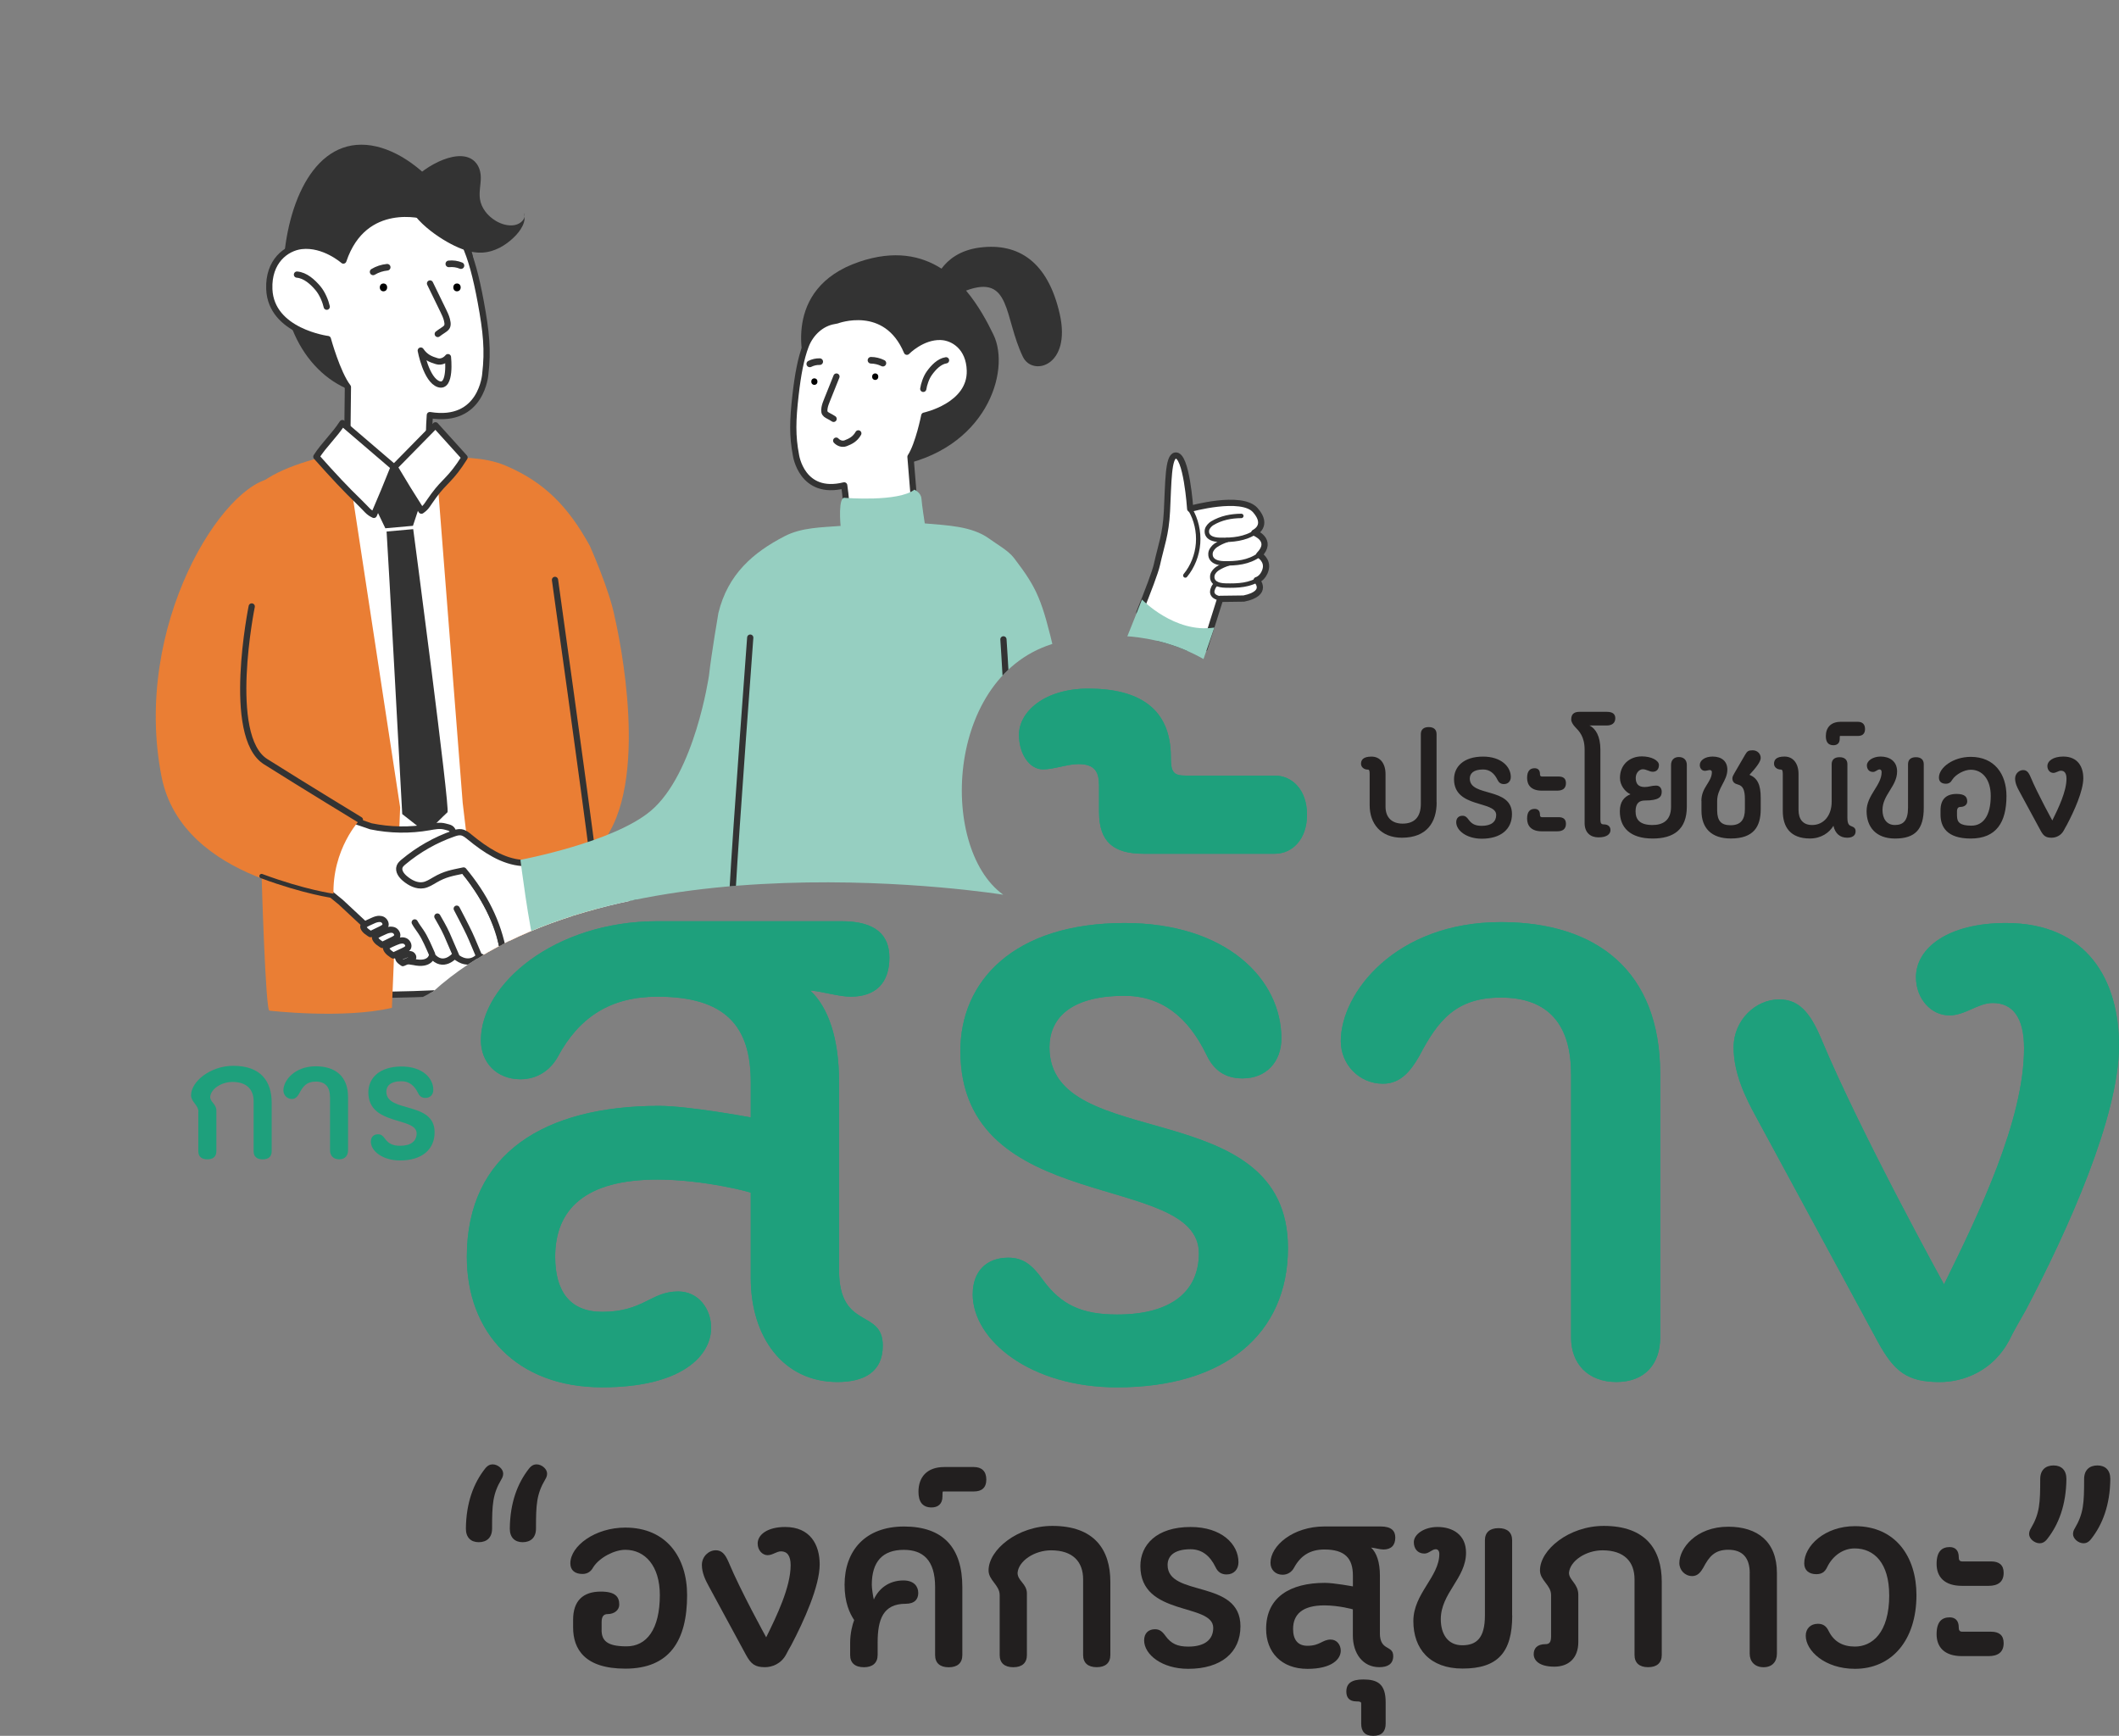 <?xml version="1.0" encoding="UTF-8"?>
<svg id="Layer_1" data-name="Layer 1" xmlns="http://www.w3.org/2000/svg" xmlns:xlink="http://www.w3.org/1999/xlink" viewBox="0 0 490.35 401.66">
  <rect x="0" y="0" width="490.35" height="401.66" fill="#808080" stroke="none"/>
  <defs>
    <style>
      .cls-1 {
        fill: #221f1f;
      }

      .cls-2 {
        fill: #333;
      }

      .cls-3 {
        fill: #1ea07c;
      }

      .cls-4 {
        stroke-width: 1.02px;
      }

      .cls-4, .cls-5, .cls-6 {
        fill: none;
      }

      .cls-4, .cls-7, .cls-6, .cls-8 {
        stroke: #333;
        stroke-linecap: round;
        stroke-linejoin: round;
      }

      .cls-9, .cls-7, .cls-8 {
        fill: #fff;
      }

      .cls-10 {
        fill: #96cfc1;
      }

      .cls-7, .cls-6 {
        stroke-width: 1.44px;
      }

      .cls-11 {
        fill: #010101;
      }

      .cls-12 {
        fill: #ea7e34;
      }

      .cls-8 {
        stroke-width: 1.53px;
      }

      .cls-13 {
        clip-path: url(#clippath);
      }
    </style>
    <clipPath id="clippath">
      <path class="cls-5" d="M286.68,158.88s-13.7-16.46-40.9-10.47c-26.94,5.93-28.95,47.63-13.62,58.62,0,0-91.01-14.7-131.97,22.44l-74.2,38.6-4.7-59.41S0,205.28,0,184.52s15.5-78.75,28.16-87.51c12.66-8.76-18.92-58.96,18.76-74.92,37.68-15.96,69.26-20.24,82.78-1.56,13.51,18.68,6.17,57.6,19.61,58.38,13.44.78,24.17,4.67,25.21-5.84,1.04-10.51,22.11-83.49,56.07-71.81,33.97,11.68,42.07,22.11,43.44,42.38,1.38,20.28-19.75,77.45-12.15,70.56,7.6-6.88,13.94-71.49,33.74-60.21,19.81,11.29,18,23.35,25.59,24.52s10.13,14.03,5.43,24.53c-4.7,10.5-32.01,55.74-39.97,55.83Z"/>
    </clipPath>
  </defs>
  <g class="cls-13">
    <g>
      <g>
        <path class="cls-7" d="M278.75,150.03l3.61-11.46,5.47-.07c5.95-1.25,2.96-4.26,2.96-4.26,0,0,1.45-.35,2.05-2.36.68-2.25-1.46-3.48-1.46-3.48,3.37-3.44-1.12-5.15-1.12-5.15,0,0,3.43-1.57.23-5.2-3.2-3.63-15.07-.31-15.07-.31,0,0-.85-12.75-3.43-12.33-1.68.27-1.61,6.16-1.95,12.94-.28,5.39-1.31,7.73-2.33,12.34-.36,1.64-2.04,6.05-4.05,11.04,0,0,1.73,8.83,15.1,8.3Z"/>
        <path class="cls-4" d="M287.25,119.38c-2.38.02-4.67.46-6.75,1.71-.46.28-1.03.88-1.17,1.42,0,0-.77,2.34,3.03,2.41,2.87.05,5.75-.2,8.18-1.83"/>
        <path class="cls-4" d="M283.93,124.96c-.89.28-1.76.68-2.59,1.23-.46.3-1.02.95-1.17,1.54,0,0-.77,2.53,3.04,2.62,2.87.06,5.75-.2,8.17-1.96"/>
        <path class="cls-4" d="M284.34,130.38c-.89.27-1.76.65-2.59,1.17-.46.29-1.03.9-1.17,1.46,0,0-.77,2.41,3.04,2.48,2.87.06,5.63-.03,8.06-1.71"/>
        <path class="cls-4" d="M281.43,135.09c-.34.32-.65.74-.75,1.14,0,0-1.23,2.3,3.02,2.35"/>
        <path class="cls-4" d="M275.44,117.9c1.37,2.31,2.01,5.11,1.8,7.84-.21,2.73-1.26,5.38-2.95,7.42"/>
      </g>
      <g>
        <g>
          <path class="cls-2" d="M109.98,64.65c0,14.82-9.96,26.84-22.24,26.84s-22.24-12.01-22.24-26.84,5.83-31.17,18.12-31.17,26.37,16.35,26.37,31.17Z"/>
          <path class="cls-7" d="M99.47,96.05c-.44,5.82-.04,11.33-.13,17.17l-2.09,2.25s-8.24,9.85-8.63,9.85-8.37-12.95-8.37-12.95l.26-22.8c-2.49-3.24-4.64-11.12-4.64-11.12,0,0-13.15-1.69-13.55-11.54-.26-6.47,3.92-9.57,7.44-9.98,5.21-.6,9.7,3.36,9.7,3.36,4.84-14.36,18.84-10.27,18.84-10.27l.8.1c3.57.3,6.75,2.8,8.36,6.24,1.61,3.44,2.75,7.88,3.79,13.51,1.28,6.91,1.7,11.2,1.05,16.69,0,0-.78,11.46-12.82,9.49Z"/>
          <path class="cls-7" d="M99.51,65.59c1.02,2.09,2.04,4.18,3.05,6.27.34.69.67,1.39.86,2.12.52,2.07-.33,1.9-2.12,3.3"/>
          <ellipse class="cls-11" cx="105.75" cy="66.5" rx=".85" ry=".91"/>
          <ellipse class="cls-11" cx="88.74" cy="66.5" rx=".85" ry=".91"/>
          <path class="cls-8" d="M89.6,61.84c-1.14.11-2.26.47-3.26,1.07"/>
          <path class="cls-8" d="M106.67,61.46c-.89-.37-1.85-.5-2.81-.4"/>
          <path class="cls-7" d="M75.61,70.97c-.26-1.2-1-3.04-2-4.24-1.26-1.5-2.96-3.04-4.89-3.19"/>
          <path class="cls-7" d="M97.38,81.12c1.02,1.52,2.28,2.03,3.69,2.45,1.06.32,2.04-.25,2.59-.93,0,0,.79,7.19-2.12,6.26-2.91-.93-4.17-7.78-4.17-7.78Z"/>
          <path class="cls-2" d="M108.65,36.55c1.89.86,2.59,2.74,2.61,4.45.02,1.71-.46,3.42-.19,5.11.31,1.96,1.67,3.81,3.68,5.01,1.25.74,2.86,1.25,4.39.95,1.52-.3,2.72-1.66,2.11-2.79.63,2.02-.73,4.11-2.42,5.72-1.84,1.76-4.34,3.3-7.24,3.45-2.59.13-5.05-.85-7.21-1.98-4.71-2.47-11.93-8-10-13.02,1.28-3.33,9.82-8.92,14.28-6.89Z"/>
          <path class="cls-7" d="M132.43,186.03c-1.33-17.75,1.5-42.05-6.93-57.38-4.73-8.6-10.92-16.92-19.57-20.55-7.21-3.03-11.55,15.13-23.37-1.98-3.35-4.85-7,3.61-11.4,7.37-1.93,1.65-1.27,6.51-2.69,8.68-5.8,8.88-6.37,13.56-6.92,24.4-.55,10.83,2.34,33.37,4.17,44.04l1.88,39.43s53.48,1.83,64.52-5.48l.31-38.53Z"/>
          <path class="cls-12" d="M90.69,233.22l1.91-46.37-12.55-82.25c-5.89,1.03-15.36,3.48-20.03,7.47-2.05,1.76-3.77,3.94-5.27,6.24-6.16,9.42-10.32,21.8-10.9,33.3-.58,11.5,0,20.65,4.25,33.54,0,0,4.23,15.49,12.44,17.56,0,0,.91,31.81,1.83,31.15,0,0,17.1,1.98,28.33-.66Z"/>
          <path class="cls-12" d="M141.14,192.32c9.13-16.18,1.12-49.47,1.12-49.47-1.15-6.2-5.77-16.54-5.77-16.54-4.97-9.04-10.51-14.79-19.6-18.61-4.84-2.03-10.71-1.89-16.07-1.88l6.25,79.96,5.37,45.32s14.27,1.57,27.72-.98l-2.78-30.86,3.76-6.94Z"/>
          <path class="cls-6" d="M137.38,199.84c-2.1-16.81-8.95-65.66-8.95-65.66"/>
        </g>
        <g>
          <polygon class="cls-2" points="85.75 115.11 89.17 122.24 95.56 121.67 98.27 113.47 91.29 108.05 85.75 115.11"/>
          <g>
            <path class="cls-7" d="M91.11,108.07c-1.53,3.84-2.95,7.29-4.59,11.07-1.36-.63-1.52-1.15-3.34-2.91-3.21-3.11-5.94-6.01-9.97-10.55,1.83-2.85,4.19-4.93,6.02-7.78l11.88,10.17Z"/>
            <path class="cls-7" d="M91.29,108.05c2.09,3.52,4.02,6.67,6.23,10.11,1.25-.86,1.32-1.4,2.85-3.47,2.68-3.64,3.86-3.64,7.13-8.83l-6.73-7.45-9.48,9.65Z"/>
          </g>
          <path class="cls-2" d="M89.46,122.99l6.16-.55s8.6,64.93,7.93,65.51-4.88,4.8-4.88,4.8l-5.59-4.38s-3.31-61.3-3.62-65.38Z"/>
        </g>
      </g>
      <g>
        <path class="cls-7" d="M116.68,219.76c1.35-4.36,0,0,0,0,0,0-3.37-13.65-9.4-18.34-6.03-4.69,0,0,0,0l-2.34-8.54"/>
        <path class="cls-7" d="M95.67,222.59l-1.46-.23c-2.6-.1-9.74-8.37-9.74-8.37-1.88-1.75-3.75-3.5-5.63-5.25l-2.38-1.94c-4.09-3.11-5.99-3.63-11.95-6.01-10.27-4.1-.17-16.11-.17-16.11,7.55,1.63,21.49,6.52,21.49,6.52,4.45.92,9.05.99,13.52.2,1.19-.21,2.41-.47,3.58-.16,1.3.35,1.66.29,2.07,1.66l2.66,9s5.24,6.1,7.92,14.16l1.07,4.95s-.53,2.3-5.78.23c0,0-2.25,2.88-5.67-.12,0,0-2.67,3.11-5.24,0,0,0-.36,2.35-4.3,1.46"/>
        <path class="cls-7" d="M95.97,213.44c.41.76.95,1.44,1.43,2.16,1.04,1.55,1.81,3.45,2.58,5.18"/>
        <path class="cls-7" d="M101.21,212.08c.41.76,1.46,2.46,2.19,4.1.77,1.73,1.35,3.17,2.12,4.9"/>
        <path class="cls-7" d="M105.69,210.26c.41.76,2.18,4.17,2.92,5.74.8,1.71,1.44,3.39,2.2,5.12"/>
        <path class="cls-7" d="M116.56,220.66c-1.31-7.43-4.59-13.61-9.28-19.24-2.66.56-4.27.79-6.66,2.19-.84.49-1.68,1.04-2.62,1.21-1.55.28-3.11-.53-4.34-1.58-.78-.66-1.55-1.7-1.19-2.7.16-.45.53-.77.88-1.07,3.47-2.9,7.41-5.14,11.59-6.59.57-.2,1.16-.38,1.75-.3.77.1,1.42.64,2.04,1.15,3.58,2.93,7.6,5.62,12.09,5.95l.91-.03s10.9-2.13,24.51-.27c0,0,2.94,9.38-3.27,15.26-.09.09-.67-.51-.73-.39s.48-.37.36-.39c-3.32-.71-7.46,2.85-10.79,3.52-2.65.53-4.92,2.28-7.6,2.57-2.46.27-4.91.53-7.37.8"/>
        <g>
          <g>
            <path class="cls-9" d="M93.21,222.85s-.08-.06-.11-.08c-.28-.2-.57-.41-.75-.65-.15-.2-.17-.31-.17-.34.06-.18.77-.47,1.07-.59.14-.06.27-.11.4-.16.4-.18.76-.27,1.06-.27.16,0,.31.03.44.08.18.07.35.26.43.46.03.08.07.23.01.35-.1.2-.4.34-.73.49,0,0-1.6.7-1.64.71Z"/>
            <path class="cls-2" d="M94.51,221.5l-.42.18-.79.34s-.05-.04-.07-.05c.1-.04.2-.08.28-.11.15-.06.29-.12.42-.17.25-.11.44-.16.58-.19M94.7,220.05c-.45,0-.92.14-1.34.33-.94.41-2.58.82-1.59,2.17.25.33.58.58.92.81.15.1.3.21.48.22.01,0,.02,0,.04,0,.14,0,.28-.06.41-.11.51-.22,1.02-.44,1.53-.67.42-.19.88-.4,1.09-.83.32-.66-.15-1.52-.81-1.79-.23-.09-.47-.13-.71-.13h0Z"/>
          </g>
          <g>
            <path class="cls-9" d="M90.98,221.09c-.05-.01-.2-.12-.28-.17-.4-.28-.82-.57-1.09-.94-.13-.17-.33-.49-.28-.71.1-.38,1.01-.77,1.6-1.03.19-.08.37-.16.53-.23.59-.28,1.12-.42,1.57-.42.24,0,.45.04.65.12.3.12.58.42.72.76.06.15.14.45.02.72-.17.36-.61.59-1.12.83l-2.02.94c-.12.05-.25.12-.3.12Z"/>
            <path class="cls-2" d="M93.05,218.33h0c.15,0,.27.02.38.07.21.08.38.41.35.51-.07.15-.56.38-.77.48l-.53.25-1.42.66c-.34-.24-.66-.47-.85-.73-.03-.04-.05-.07-.07-.1.27-.18.79-.41,1.1-.54.19-.08.38-.16.55-.24.5-.23.92-.35,1.26-.35M93.05,216.89c-.63,0-1.28.21-1.87.48-1.27.59-3.5,1.2-2.13,3.04.34.46.8.78,1.25,1.1.2.14.41.28.65.3.01,0,.02,0,.04,0,.19,0,.38-.08.56-.17.69-.32,1.38-.64,2.07-.96.57-.27,1.19-.58,1.47-1.18.43-.92-.23-2.1-1.12-2.45-.29-.12-.6-.17-.91-.17h0Z"/>
          </g>
          <g>
            <path class="cls-9" d="M88.46,218.64c-.05-.01-.2-.11-.28-.16-.41-.27-.82-.56-1.1-.92-.13-.17-.34-.49-.29-.7.1-.39,1-.79,1.59-1.06.19-.08.36-.16.53-.24.61-.3,1.14-.44,1.6-.44.22,0,.42.03.61.1.3.11.59.41.73.74.06.15.15.45.03.72-.16.37-.6.6-1.11.85l-2.05,1c-.07.03-.2.1-.25.11Z"/>
            <path class="cls-2" d="M90.51,215.83c.13,0,.25.02.36.06.21.08.38.4.35.5-.07.16-.56.4-.77.5l-1.31.64-.63.3c-.35-.24-.67-.46-.86-.71-.03-.04-.05-.07-.07-.1.26-.19.79-.42,1.1-.56.19-.09.38-.17.55-.25.51-.25.94-.37,1.29-.37M90.51,214.4c-.65,0-1.31.22-1.92.52-1.26.61-3.48,1.26-2.08,3.08.34.45.81.77,1.27,1.08.2.14.42.28.65.29,0,0,.02,0,.02,0,.2,0,.39-.09.57-.18.68-.33,1.37-.66,2.05-.99.57-.28,1.18-.6,1.46-1.2.41-.93-.26-2.09-1.16-2.43-.28-.11-.57-.15-.86-.15h0Z"/>
          </g>
          <g>
            <path class="cls-9" d="M85.75,216.14c-.05-.01-.2-.11-.28-.16-.4-.27-.82-.56-1.1-.92-.13-.17-.34-.49-.29-.7.1-.39,1-.79,1.59-1.06.19-.08.36-.16.53-.24.61-.3,1.14-.45,1.6-.45.22,0,.42.03.61.1.3.11.59.41.73.74.06.15.15.45.03.73-.16.37-.6.6-1.11.85l-2.05.99c-.07.03-.2.1-.26.11Z"/>
            <path class="cls-2" d="M87.8,213.34c.13,0,.25.02.36.06.21.08.38.4.35.5-.07.16-.56.4-.77.5l-1.65.8-.29.14c-.35-.24-.67-.46-.86-.71-.03-.04-.05-.07-.07-.1.26-.19.79-.42,1.1-.56.19-.09.38-.17.55-.25.51-.25.94-.37,1.29-.37M87.8,211.9c-.65,0-1.31.22-1.92.52-1.26.61-3.48,1.26-2.08,3.08.34.45.81.77,1.27,1.08.2.14.42.28.66.29,0,0,.02,0,.02,0,.2,0,.39-.09.57-.18.68-.33,1.37-.66,2.05-.99.57-.28,1.18-.6,1.46-1.2.41-.93-.26-2.09-1.16-2.43-.28-.11-.57-.15-.86-.15h0Z"/>
          </g>
        </g>
      </g>
      <g>
        <path class="cls-2" d="M245.23,72.67c-2.73-12.1-9.55-16.5-18.41-15.4-4.79.59-7.48,2.9-8.95,4.89-4.74-3.03-10.92-4.33-19.01-1.59-18.41,6.24-12.61,23.84-12.61,23.84,0,0-.34,27.14,20.8,23.47,21.14-3.67,26.93-22.01,22.84-30.44-1.46-3.02-3.5-6.83-6.34-10.2,10.49-3.91,8.73,6.16,13.16,15.33,2.22,4.6,11.25,2.2,8.52-9.9Z"/>
        <path class="cls-7" d="M195.36,112.35c.7,4.79.69,9.38,1.11,14.2l1.86,1.72s7.4,7.6,7.72,7.57,6.18-11.28,6.18-11.28l-1.54-18.86c1.87-2.85,3.19-9.52,3.19-9.52,0,0,10.79-2.29,10.55-10.46-.16-5.38-3.81-7.66-6.74-7.76-4.35-.15-7.83,3.43-7.83,3.43-4.84-11.56-16.19-7.24-16.19-7.24l-.66.13c-2.93.48-5.43,2.77-6.56,5.72-1.13,2.95-1.82,6.71-2.36,11.44-.66,5.8-.76,9.38.1,13.88,0,0,1.32,9.43,11.16,6.99Z"/>
        <path class="cls-7" d="M193.56,87.13c-.72,1.8-1.44,3.6-2.16,5.39-.24.59-.48,1.19-.59,1.81-.31,1.74.52,1.54,2.09,2.59"/>
        <ellipse class="cls-11" cx="188.45" cy="88.3" rx=".71" ry=".76"/>
        <ellipse class="cls-11" cx="202.53" cy="87.16" rx=".71" ry=".76"/>
        <path class="cls-8" d="M201.55,83.36c.95.01,1.9.24,2.76.67"/>
        <path class="cls-8" d="M187.39,84.2c.71-.36,1.5-.54,2.3-.52"/>
        <path class="cls-7" d="M213.65,89.98c.15-1.01.65-2.59,1.41-3.64.96-1.33,2.27-2.72,3.86-2.97"/>
        <path class="cls-7" d="M198.62,100.28c-.76,1.33-1.77,1.83-2.92,2.28-.86.33-1.71-.07-2.2-.6"/>
      </g>
      <path class="cls-10" d="M169.47,226.97c40.32,8.56,64.62-2.13,64.62-2.13.73.44-.32-31.18-.51-36.6.28.11.61.12.84.34,18.9,18.03,30.52-.46,34.06-8.07,1.79-3.84,12.53-35.3,12.53-35.3-9.16,1.41-16.75-6.48-16.75-6.48,0,0-10.1,25.91-12.46,28.73-1.99,2.38-6.13-8.73-7.7-16.05-2.97-12.64-4.04-15.2-9.42-22.25-1.38-1.81-3.96-3.19-5.76-4.51-4.1-2.99-9.99-3.08-14.92-3.54,0,0-.68-4.35-.77-5.74-.1-1.39-1.63-2.07-1.63-2.07-3.7,2.9-16.05,1.9-16.05,1.9-1.71-.46-1.03,6.49-1.03,6.49-4.44.35-9.01.35-12.91,2.36-7.31,3.77-13.18,8.8-15.37,17.8,0,0-1.59,9.26-2.18,14.47,0,0-3.27,22.69-13.45,31.29-8.68,7.34-30.18,11.34-30.18,11.34,0,0,1.94,15.68,3.64,21.51,0,0,32.73-3.91,45.09-14.47l.31,20.95Z"/>
      <path class="cls-6" d="M173.61,147.54s-3.32,44.43-4.09,58.49"/>
      <path class="cls-6" d="M232.2,147.94s1.71,24.57,1.38,39.7"/>
      <path class="cls-12" d="M83.28,189.7s-6.49,6.73-6.1,17.61c0,0-34.99-3.11-39.8-27.62-6.87-34.99,14.44-68.37,26-69.06,0,0-11.55,53.47-3.21,63.19,3.85,4.49,23.11,15.88,23.11,15.88Z"/>
      <path class="cls-6" d="M58.25,140.33s-6.1,30.04,3.21,35.91c9.31,5.87,21.83,13.47,21.83,13.47"/>
      <path class="cls-4" d="M77.18,207.31s-6.66-.88-16.65-4.59"/>
    </g>
  </g>
  <g>
    <g>
      <path class="cls-3" d="M194.16,293.9c0,13.97,10.12,8.83,10.12,17.46,0,6.16-4.39,8.42-10.5,8.42-12.6,0-20.05-10.48-20.05-24.04v-19.72c.76,0-10.69-3.08-21.58-3.08-16.61,0-23.68,6.78-23.68,17.87,0,8.01,3.44,12.74,10.88,12.74,9.55,0,11.27-4.72,17.57-4.72,4.77,0,7.64,4.11,7.64,8.42,0,6.37-6.68,13.76-25.21,13.76-19.86,0-31.32-12.74-31.32-30.2,0-24.04,18.14-34.92,44.5-34.92,6.87,0,21.2,2.67,21.2,2.67v-8.22c0-12.94-5.92-19.72-21.58-19.72-10.89,0-18.14,4.72-23.11,13.97-1.72,3.08-4.77,5.14-8.59,5.14-5.54,0-9.17-3.9-9.17-9.04,0-12.94,17-27.53,40.87-27.53h42.58c8.02,0,11.08,3.29,11.08,8.42,0,5.96-3.25,9.04-8.97,9.04-2.67,0-6.68-1.23-9.36-1.44,4.2,3.9,6.68,11.09,6.68,21.16v43.55Z"/>
      <path class="cls-3" d="M225.1,299.44c0-5.34,3.25-8.42,8.21-8.42,3.44,0,5.54,1.64,8.02,5.14,4.2,5.75,8.98,8.01,17.19,8.01,12.79,0,18.91-5.55,18.91-14.17,0-19.11-55.19-8.42-55.19-46.84,0-16.02,12.22-29.58,38-29.58,23.49,0,36.28,12.94,36.28,26.71,0,5.34-3.44,9.24-8.98,9.24-4.01,0-6.68-1.85-8.4-5.55-4.2-8.63-10.31-13.56-18.91-13.56-13.18,0-17.38,5.75-17.38,11.92,0,24.65,55.19,10.48,55.19,46.43,0,19.93-14.7,32.25-39.53,32.25-20.05,0-33.42-10.89-33.42-21.57Z"/>
      <path class="cls-3" d="M254.32,181.73c0-3.08-.96-4.93-4.77-4.93-2.48,0-5.73,1.23-8.21,1.23-3.06,0-5.54-3.49-5.54-8.01,0-5.34,5.92-10.68,16.04-10.68,11.65,0,19.1,4.52,19.1,15.82,0,3.49.57,4.31,3.44,4.31h20.62c4.01,0,7.45,3.29,7.45,9.04s-3.44,9.04-7.45,9.04h-30.36c-6.88,0-10.31-2.67-10.31-9.66v-6.16Z"/>
      <path class="cls-3" d="M363.55,248.5c0-11.3-5.16-17.67-16.23-17.67-10.31,0-14.51,5.14-18.91,13.56-1.91,3.29-4.2,6.37-8.4,6.37-5.54,0-9.74-4.52-9.74-9.86,0-11.09,12.6-27.53,37.05-27.53,22.15,0,36.86,11.3,36.86,35.13v61.01c0,5.96-3.44,10.27-10.12,10.27s-10.5-4.31-10.5-10.27v-61.01Z"/>
      <path class="cls-3" d="M451.01,234.94c-4.01,0-7.64-3.7-7.64-8.83,0-6.78,7.45-12.53,20.82-12.53,18.91,0,26.16,13.35,26.16,28.35,0,16.43-11.84,42.73-21.58,61.22-1.15,2.05-2.86,4.93-3.82,6.98-3.82,7.19-10.69,9.66-16.04,9.66-7.45,0-10.5-2.26-14.32-9.24l-28.26-52.18c-2.48-4.52-5.16-10.07-5.16-16.02,0-6.37,5.16-11.09,10.5-11.09,4.39,0,7.07,2.67,9.74,9.04,9.17,21.98,28.45,56.9,28.45,56.9,8.02-16.23,18.52-38,18.52-54.64,0-7.19-2.67-10.48-7.26-10.48-3.44,0-6.3,2.88-10.12,2.88Z"/>
    </g>
    <g>
      <path class="cls-3" d="M194.16,293.9c0,13.97,10.12,8.83,10.12,17.46,0,6.16-4.39,8.42-10.5,8.42-12.6,0-20.05-10.48-20.05-24.04v-19.72c.76,0-10.69-3.08-21.58-3.08-16.61,0-23.68,6.78-23.68,17.87,0,8.01,3.44,12.74,10.88,12.74,9.55,0,11.27-4.72,17.57-4.72,4.77,0,7.64,4.11,7.64,8.42,0,6.37-6.68,13.76-25.21,13.76-19.86,0-31.32-12.74-31.32-30.2,0-24.04,18.14-34.92,44.5-34.92,6.87,0,21.2,2.67,21.2,2.67v-8.22c0-12.94-5.92-19.72-21.58-19.72-10.89,0-18.14,4.72-23.11,13.97-1.72,3.08-4.77,5.14-8.59,5.14-5.54,0-9.17-3.9-9.17-9.04,0-12.94,17-27.53,40.87-27.53h42.58c8.02,0,11.08,3.29,11.08,8.42,0,5.96-3.25,9.04-8.97,9.04-2.67,0-6.68-1.23-9.36-1.44,4.2,3.9,6.68,11.09,6.68,21.16v43.55Z"/>
      <path class="cls-3" d="M225.1,299.44c0-5.34,3.25-8.42,8.21-8.42,3.44,0,5.54,1.64,8.02,5.14,4.2,5.75,8.98,8.01,17.19,8.01,12.79,0,18.91-5.55,18.91-14.17,0-19.11-55.19-8.42-55.19-46.84,0-16.02,12.22-29.58,38-29.58,23.49,0,36.28,12.94,36.28,26.71,0,5.34-3.44,9.24-8.98,9.24-4.01,0-6.68-1.85-8.4-5.55-4.2-8.63-10.31-13.56-18.91-13.56-13.18,0-17.38,5.75-17.38,11.92,0,24.65,55.19,10.48,55.19,46.43,0,19.93-14.7,32.25-39.53,32.25-20.05,0-33.42-10.89-33.42-21.57Z"/>
      <path class="cls-3" d="M254.32,181.73c0-3.08-.96-4.93-4.77-4.93-2.48,0-5.73,1.23-8.21,1.23-3.06,0-5.54-3.49-5.54-8.01,0-5.34,5.92-10.68,16.04-10.68,11.65,0,19.1,4.52,19.1,15.82,0,3.49.57,4.31,3.44,4.31h20.62c4.01,0,7.45,3.29,7.45,9.04s-3.44,9.04-7.45,9.04h-30.36c-6.88,0-10.31-2.67-10.31-9.66v-6.16Z"/>
      <path class="cls-3" d="M363.55,248.5c0-11.3-5.16-17.67-16.23-17.67-10.31,0-14.51,5.14-18.91,13.56-1.91,3.29-4.2,6.37-8.4,6.37-5.54,0-9.74-4.52-9.74-9.86,0-11.09,12.6-27.53,37.05-27.53,22.15,0,36.86,11.3,36.86,35.13v61.01c0,5.96-3.44,10.27-10.12,10.27s-10.5-4.31-10.5-10.27v-61.01Z"/>
      <path class="cls-3" d="M451.01,234.94c-4.01,0-7.64-3.7-7.64-8.83,0-6.78,7.45-12.53,20.82-12.53,18.91,0,26.16,13.35,26.16,28.35,0,16.43-11.84,42.73-21.58,61.22-1.15,2.05-2.86,4.93-3.82,6.98-3.82,7.19-10.69,9.66-16.04,9.66-7.45,0-10.5-2.26-14.32-9.24l-28.26-52.18c-2.48-4.52-5.16-10.07-5.16-16.02,0-6.37,5.16-11.09,10.5-11.09,4.39,0,7.07,2.67,9.74,9.04,9.17,21.98,28.45,56.9,28.45,56.9,8.02-16.23,18.52-38,18.52-54.64,0-7.19-2.67-10.48-7.26-10.48-3.44,0-6.3,2.88-10.12,2.88Z"/>
    </g>
  </g>
  <g>
    <path class="cls-1" d="M110.79,356.85c-1.81,0-2.98-1.07-2.98-3.14.06-6.03,1.81-10.54,4.43-13.87.58-.75,1.17-1,1.75-1,1.23,0,2.45,1.07,2.45,2.13,0,.5-.17.94-.41,1.32-2.04,3.45-2.16,5.84-2.16,11.42,0,2.07-1.23,3.14-3.09,3.14ZM120.95,356.85c-1.81,0-2.98-1.07-2.98-3.14.06-6.03,1.81-10.54,4.43-13.87.58-.75,1.17-1,1.75-1,1.23,0,2.45,1.07,2.45,2.13,0,.5-.17.94-.41,1.32-2.04,3.45-2.16,5.84-2.16,11.42,0,2.07-1.23,3.14-3.09,3.14Z"/>
    <path class="cls-1" d="M139.21,377.12c0,2.45,1.17,3.83,5.78,3.83s7.7-3.89,7.7-11.86c0-6.78-3.44-10.48-7.99-10.48-2.51,0-5.95,1.76-7.41,4.02-.53,1-1.34,1.57-2.51,1.57-1.69,0-2.8-.82-2.8-2.45,0-4.02,5.72-8.28,12.72-8.28,9.51,0,14.3,6.9,14.3,15.63,0,10.48-4.03,17.01-14.3,17.01-9.45,0-12.08-4.58-12.08-9.54v-1.76c0-4.39,2.28-6.53,6.42-6.53,3.33,0,4.26,1.19,4.26,3.01,0,1.25-1.11,2.2-2.74,2.2-.76,0-1.34.44-1.34,1.82v1.82Z"/>
    <path class="cls-1" d="M177.66,359.86c-1.23,0-2.33-1.13-2.33-2.7,0-2.07,2.28-3.83,6.36-3.83,5.78,0,7.99,4.08,7.99,8.66,0,5.02-3.62,13.05-6.59,18.7-.35.63-.88,1.51-1.17,2.13-1.17,2.2-3.27,2.95-4.9,2.95-2.28,0-3.21-.69-4.38-2.82l-8.64-15.94c-.76-1.38-1.58-3.08-1.58-4.9,0-1.95,1.58-3.39,3.21-3.39,1.34,0,2.16.82,2.98,2.76,2.8,6.71,8.69,17.38,8.69,17.38,2.45-4.96,5.66-11.61,5.66-16.69,0-2.2-.82-3.2-2.22-3.2-1.05,0-1.93.88-3.09.88Z"/>
    <path class="cls-1" d="M202.22,370.09c1.11-2.51,3.5-4.39,6.83-4.39,2.51,0,3.44,1.44,3.44,2.89s-.82,2.51-2.92,2.51c-5.19,0-6.48,3.58-6.48,8.97v2.89c0,1.82-1.17,2.82-3.15,2.82-2.1,0-3.21-1-3.21-2.82v-2.82c0-2.2.53-4.27.93-5.27-1.05-1.57-2.22-4.08-2.22-8.16,0-7.85,4.73-13.49,13.77-13.49s13.48,4.9,13.48,14v15.75c0,1.82-1.11,2.82-3.15,2.82s-3.15-1-3.15-2.82v-15.75c0-6.28-2.86-8.6-7.24-8.6-4.84,0-7.41,2.64-7.41,8.1,0,.82.29,2.7.47,3.39Z"/>
    <path class="cls-1" d="M218.26,345.11c-.17,0-.17.31-.17,1.19,0,1.76-1.11,2.51-2.51,2.51-2.16,0-3.04-1.38-3.04-3.64,0-3.39,1.98-5.71,5.95-5.71h6.89c1.75,0,2.86.94,2.86,2.89s-1.11,2.76-2.86,2.76h-7.12Z"/>
    <path class="cls-1" d="M231.33,369.08c0-2.32-2.57-3.39-2.57-5.71,0-4.77,6.71-10.29,14.76-10.29,9.74,0,13.42,5.52,13.42,12.93v16.94c0,1.82-1.11,2.82-3.15,2.82s-3.15-1-3.15-2.82v-17.51c0-4.02-2.33-6.71-7.41-6.71-3.85,0-7.53,2.45-7.76,5.21,0,1.88,2.16,2.51,2.16,4.77v14.25c0,1.82-1.11,2.82-3.15,2.82s-3.15-1-3.15-2.82v-13.87Z"/>
    <path class="cls-1" d="M264.76,379.56c0-1.63.99-2.57,2.51-2.57,1.05,0,1.69.5,2.45,1.57,1.28,1.76,2.74,2.45,5.25,2.45,3.91,0,5.78-1.69,5.78-4.33,0-5.84-16.86-2.57-16.86-14.31,0-4.89,3.73-9.04,11.61-9.04,7.18,0,11.09,3.95,11.09,8.16,0,1.63-1.05,2.82-2.74,2.82-1.23,0-2.04-.56-2.57-1.69-1.28-2.64-3.15-4.14-5.78-4.14-4.03,0-5.31,1.76-5.31,3.64,0,7.53,16.86,3.2,16.86,14.18,0,6.09-4.49,9.85-12.08,9.85-6.13,0-10.21-3.33-10.21-6.59Z"/>
    <path class="cls-1" d="M319.31,377.87c0,4.27,3.09,2.7,3.09,5.33,0,1.88-1.34,2.57-3.21,2.57-3.85,0-6.13-3.2-6.13-7.34v-6.02c.23,0-3.27-.94-6.59-.94-5.08,0-7.24,2.07-7.24,5.46,0,2.45,1.05,3.89,3.33,3.89,2.92,0,3.44-1.44,5.37-1.44,1.46,0,2.33,1.26,2.33,2.57,0,1.95-2.04,4.21-7.7,4.21-6.07,0-9.57-3.89-9.57-9.23,0-7.34,5.54-10.67,13.6-10.67,2.1,0,6.48.82,6.48.82v-2.51c0-3.95-1.81-6.03-6.59-6.03-3.33,0-5.54,1.44-7.06,4.27-.52.94-1.46,1.57-2.62,1.57-1.69,0-2.8-1.19-2.8-2.76,0-3.95,5.19-8.41,12.49-8.41h13.01c2.45,0,3.38,1,3.38,2.57,0,1.82-.99,2.76-2.74,2.76-.82,0-2.04-.38-2.86-.44,1.28,1.19,2.04,3.39,2.04,6.46v13.3Z"/>
    <path class="cls-1" d="M314.99,394.19c0-.38-.23-.5-1.11-.5-1.63,0-2.33-.88-2.33-2.26,0-1.88,1.17-2.82,3.91-2.82,3.27,0,5.19,1,5.19,5.27v4.96c0,1.82-.93,2.82-2.86,2.82s-2.8-1-2.8-2.82v-4.64Z"/>
    <path class="cls-1" d="M349.94,373.79c0,8.6-3.38,12.3-11.5,12.3-7.58,0-11.38-4.58-11.38-10.98s6.01-10.23,6.01-15.56c0-.69-.35-1.07-.82-1.07-.88,0-1.58,1-2.63,1-1.63,0-2.45-1.19-2.45-2.64,0-1.82,2.39-3.51,5.49-3.51,3.38,0,6.59,1.69,6.59,5.96,0,5.9-5.84,9.35-5.84,15.38,0,3.45,1.63,6.03,4.96,6.03s5.25-1.69,5.25-6.9v-17.38c0-1.82,1.11-2.82,3.15-2.82s3.15,1,3.15,2.82v17.38Z"/>
    <path class="cls-1" d="M384.54,382.95c0,1.82-1.11,2.82-3.15,2.82s-3.15-1-3.15-2.82v-17.51c0-4.02-2.33-6.71-7.41-6.71-3.85,0-7.53,2.45-7.76,5.21,0,1.69,2.16,2.51,2.16,5.08v10.92c0,3.77-2.28,5.71-5.54,5.71-3.5,0-4.78-1.44-4.78-2.89,0-1.26.7-2.32,2.74-2.32.88,0,1.28-.44,1.28-1.82v-9.54c0-2.32-2.57-3.39-2.57-5.71,0-4.77,6.71-10.29,14.76-10.29,9.74,0,13.42,5.52,13.42,12.93v16.94Z"/>
    <path class="cls-1" d="M404.9,364c0-3.45-1.58-5.4-4.96-5.4-3.15,0-4.43,1.57-5.78,4.14-.58,1-1.28,1.95-2.57,1.95-1.69,0-2.98-1.38-2.98-3.01,0-3.39,3.85-8.41,11.32-8.41,6.77,0,11.26,3.45,11.26,10.73v18.64c0,1.82-1.05,3.14-3.09,3.14s-3.21-1.32-3.21-3.14v-18.64Z"/>
    <path class="cls-1" d="M437.17,369.08c0-7.34-3.44-10.79-7.99-10.79-2.68,0-5.08,1.69-6.36,4.33-.53,1.13-1.28,1.63-2.51,1.63-1.69,0-2.8-.88-2.8-2.51,0-4.02,4.73-8.6,11.73-8.6,9.51,0,14.24,7.22,14.24,15.94,0,10.48-5.72,17.07-14.24,17.07-7,0-11.38-4.21-11.38-7.66,0-1.63,1.11-2.76,2.8-2.76,1.23,0,1.98.56,2.51,1.69,1.22,2.45,3.27,3.58,6.07,3.58,3.91,0,7.94-3.08,7.94-11.92Z"/>
    <path class="cls-1" d="M460.74,361.3c1.87,0,2.92.82,2.92,2.64,0,2.07-1.28,3.01-3.5,3.01h-6.13c-4.14,0-5.89-2.13-5.89-5.08s1.28-3.89,3.03-3.89c1.28,0,2.1.75,2.1,2.32,0,.57.12,1,.82,1h6.65ZM460.74,377.56c1.87,0,2.92.82,2.92,2.64,0,2.07-1.28,3.01-3.5,3.01h-6.13c-4.14,0-5.89-2.13-5.89-5.08s1.28-3.89,3.03-3.89c1.28,0,2.1.75,2.1,2.32,0,.57.12,1,.82,1h6.65Z"/>
    <path class="cls-1" d="M475.2,339.09c1.81,0,2.98,1.07,2.98,3.14-.06,6.02-1.81,10.54-4.43,13.87-.58.75-1.17,1-1.75,1-1.22,0-2.45-1.07-2.45-2.13,0-.5.17-.94.41-1.32,2.04-3.45,2.16-5.84,2.16-11.42,0-2.07,1.23-3.14,3.09-3.14ZM485.36,339.09c1.81,0,2.98,1.07,2.98,3.14-.06,6.02-1.81,10.54-4.43,13.87-.58.75-1.17,1-1.75,1-1.23,0-2.45-1.07-2.45-2.13,0-.5.17-.94.41-1.32,2.04-3.45,2.16-5.84,2.16-11.42,0-2.07,1.23-3.14,3.09-3.14Z"/>
  </g>
  <g>
    <path class="cls-1" d="M332.45,185.67c0,4.58-2.26,8.17-8.04,8.17-4.9,0-7.46-3.27-7.46-7.52v-7.19c0-.8-.1-1.05-.41-1.05-.95,0-1.59-.62-1.59-1.34,0-.83.41-1.67,2.43-1.67s3.24,1.63,3.24,4.03v7.56c0,2.54,1.52,3.92,3.95,3.92,2.77,0,4.22-1.56,4.22-4.58v-16.13c0-1.05.64-1.63,1.82-1.63s1.82.58,1.82,1.63v15.8Z"/>
    <path class="cls-1" d="M336.98,190.25c0-.94.57-1.49,1.45-1.49.61,0,.98.29,1.42.91.74,1.02,1.59,1.42,3.04,1.42,2.26,0,3.34-.98,3.34-2.51,0-3.38-9.76-1.49-9.76-8.28,0-2.83,2.16-5.23,6.72-5.23,4.15,0,6.42,2.29,6.42,4.72,0,.95-.61,1.64-1.59,1.64-.71,0-1.18-.33-1.49-.98-.74-1.53-1.82-2.4-3.34-2.4-2.33,0-3.07,1.02-3.07,2.11,0,4.36,9.76,1.85,9.76,8.21,0,3.52-2.6,5.7-6.99,5.7-3.55,0-5.91-1.93-5.91-3.81Z"/>
    <path class="cls-1" d="M360.68,179.68c1.08,0,1.69.47,1.69,1.53,0,1.2-.74,1.74-2.03,1.74h-3.55c-2.4,0-3.41-1.24-3.41-2.94s.74-2.25,1.76-2.25c.74,0,1.22.44,1.22,1.34,0,.33.07.58.47.58h3.85ZM360.68,189.09c1.08,0,1.69.47,1.69,1.53,0,1.2-.74,1.74-2.03,1.74h-3.55c-2.4,0-3.41-1.24-3.41-2.94s.74-2.25,1.76-2.25c.74,0,1.22.44,1.22,1.34,0,.33.07.58.47.58h3.85Z"/>
    <path class="cls-1" d="M366.69,173.46c0-3.05-1.28-4.29-2.19-5.23-.54-.58-.91-1.2-.91-1.74,0-1.16.57-1.78,1.89-1.78h6.35c1.42,0,1.96.58,1.96,1.49,0,1.13-.81,1.67-1.96,1.67h-4.02c1.42.69,2.53,2.47,2.53,5.59v16.24c0,.8.24,1.05.74,1.05,1.18,0,1.59.62,1.59,1.34,0,.84-.74,1.67-2.77,1.67-1.89,0-3.21-1.13-3.21-3.31v-17Z"/>
    <path class="cls-1" d="M377.3,183.78c-1.22-.54-2.43-2.04-2.43-3.78,0-3.09,2.26-4.98,5.07-4.98,2.2,0,3.95.94,3.95,2,0,.84-.44,1.56-1.42,1.56-.78,0-1.45-.58-2.33-.58-.78,0-1.62.84-1.62,2,0,1.42.67,2.11,2.06,2.11,1.05,0,1.52-.33,2.67-.33.84,0,1.28.65,1.28,1.42,0,1.16-.57,2.03-3.85,2.03-1.28,0-2.2.54-2.2,2.51s1.05,3.16,3.92,3.16c2.23,0,4.29-.91,4.29-4.25v-9.66c0-1.05.64-1.82,1.79-1.82,1.22,0,1.86.76,1.86,1.82v9.66c0,5.3-3.07,7.38-7.9,7.38-5.3,0-7.6-2.62-7.6-6.29,0-2.22.98-3.34,2.46-3.96Z"/>
    <path class="cls-1" d="M393.71,185.34c0-3.23,2.43-4.32,2.43-6.72,0-.29-.27-.44-.47-.44-.3,0-.78.18-1.15.18-.61,0-1.18-.51-1.18-1.34,0-1.05,1.15-1.96,2.97-1.96,2.13,0,3.41,1.13,3.41,3.02,0,2.62-2.36,4.29-2.36,7.27v2.22c.03,2.4.95,3.38,3.11,3.38,2.36,0,3.31-1.31,3.31-3.71v-2.33c0-2.07-.44-3.09-1.62-3.38-.71-.18-1.28-.54-1.28-1.45,0-.33.24-.8.51-1.24l2.47-4.25c.44-.76.74-.98,1.72-.98,1.08,0,1.86.8,1.86,1.78,0,.83-1.05,2.22-2.6,3.89,1.86.76,2.6,2.33,2.6,5.3v2.65c0,4.03-1.62,6.79-6.92,6.79-4.52,0-6.79-2.43-6.79-6.43v-2.25Z"/>
    <path class="cls-1" d="M424.27,191.08c-.98,1.63-2.87,2.94-5.44,2.94-4.53,0-6.28-2.65-6.28-6.36v-8.54c0-.8-.13-1.05-.44-1.05-.95,0-1.59-.62-1.59-1.34,0-.83.41-1.67,2.43-1.67s3.24,1.63,3.24,4.03v8.32c0,2.18,1.05,3.49,3.14,3.49,2.74,0,4.53-2.25,4.53-5.38v-8.68c0-1.05.64-1.63,1.82-1.63s1.82.58,1.82,1.63v12.42c0,1.53.47,1.74.95,1.93.47.18.95.4.95,1.16,0,1.09-.88,1.49-1.96,1.49-1.62,0-2.77-.94-3.17-2.76Z"/>
    <path class="cls-1" d="M425.82,170.3c-.1,0-.1.18-.1.69,0,1.02-.64,1.45-1.45,1.45-1.25,0-1.76-.8-1.76-2.11,0-1.96,1.15-3.31,3.44-3.31h3.98c1.01,0,1.65.54,1.65,1.67s-.64,1.6-1.65,1.6h-4.12Z"/>
    <path class="cls-1" d="M445.17,186.91c0,4.98-1.96,7.12-6.65,7.12-4.39,0-6.58-2.65-6.58-6.36s3.48-5.92,3.48-9.01c0-.4-.2-.62-.47-.62-.51,0-.91.58-1.52.58-.95,0-1.42-.69-1.42-1.53,0-1.05,1.38-2.03,3.17-2.03,1.96,0,3.82.98,3.82,3.45,0,3.42-3.38,5.41-3.38,8.9,0,2,.95,3.49,2.87,3.49s3.04-.98,3.04-4v-10.06c0-1.05.64-1.63,1.82-1.63s1.82.58,1.82,1.63v10.06Z"/>
    <path class="cls-1" d="M452.87,188.83c0,1.42.68,2.22,3.34,2.22s4.46-2.25,4.46-6.87c0-3.92-1.99-6.07-4.63-6.07-1.45,0-3.44,1.02-4.29,2.33-.3.58-.78.91-1.45.91-.98,0-1.62-.47-1.62-1.42,0-2.33,3.31-4.8,7.36-4.8,5.5,0,8.27,4,8.27,9.05,0,6.07-2.33,9.85-8.27,9.85-5.47,0-6.99-2.65-6.99-5.52v-1.02c0-2.54,1.32-3.78,3.71-3.78,1.92,0,2.47.69,2.47,1.74,0,.73-.64,1.27-1.59,1.27-.44,0-.78.25-.78,1.05v1.05Z"/>
    <path class="cls-1" d="M475.13,178.84c-.71,0-1.35-.65-1.35-1.56,0-1.2,1.32-2.22,3.68-2.22,3.34,0,4.63,2.36,4.63,5.01,0,2.91-2.09,7.56-3.82,10.83-.2.36-.51.87-.68,1.23-.67,1.27-1.89,1.71-2.84,1.71-1.32,0-1.86-.4-2.53-1.63l-5-9.23c-.44-.8-.91-1.78-.91-2.83,0-1.13.91-1.96,1.86-1.96.78,0,1.25.47,1.72,1.6,1.62,3.89,5.03,10.06,5.03,10.06,1.42-2.87,3.28-6.72,3.28-9.66,0-1.27-.47-1.85-1.28-1.85-.61,0-1.12.51-1.79.51Z"/>
  </g>
  <g>
    <path class="cls-3" d="M45.91,257.22c0-1.54-1.7-2.24-1.7-3.78,0-3.16,4.44-6.82,9.77-6.82,6.45,0,8.89,3.66,8.89,8.56v11.22c0,1.21-.73,1.87-2.09,1.87s-2.09-.67-2.09-1.87v-11.6c0-2.66-1.55-4.45-4.91-4.45-2.55,0-4.98,1.62-5.14,3.45,0,1.25,1.43,1.66,1.43,3.16v9.43c0,1.21-.73,1.87-2.09,1.87s-2.09-.67-2.09-1.87v-9.19Z"/>
    <path class="cls-3" d="M76.36,253.85c0-2.29-1.04-3.58-3.28-3.58-2.09,0-2.94,1.04-3.83,2.74-.39.67-.85,1.29-1.7,1.29-1.12,0-1.97-.92-1.97-2,0-2.25,2.55-5.57,7.5-5.57,4.48,0,7.46,2.29,7.46,7.11v12.34c0,1.21-.7,2.08-2.05,2.08s-2.12-.87-2.12-2.08v-12.34Z"/>
    <path class="cls-3" d="M85.82,264.16c0-1.08.66-1.7,1.66-1.7.7,0,1.12.33,1.62,1.04.85,1.16,1.82,1.62,3.48,1.62,2.59,0,3.83-1.12,3.83-2.87,0-3.87-11.17-1.7-11.17-9.48,0-3.24,2.47-5.99,7.69-5.99,4.75,0,7.34,2.62,7.34,5.4,0,1.08-.7,1.87-1.82,1.87-.81,0-1.35-.37-1.7-1.12-.85-1.75-2.09-2.74-3.83-2.74-2.67,0-3.52,1.16-3.52,2.41,0,4.99,11.17,2.12,11.17,9.39,0,4.03-2.97,6.53-8,6.53-4.06,0-6.76-2.2-6.76-4.36Z"/>
  </g>
</svg>